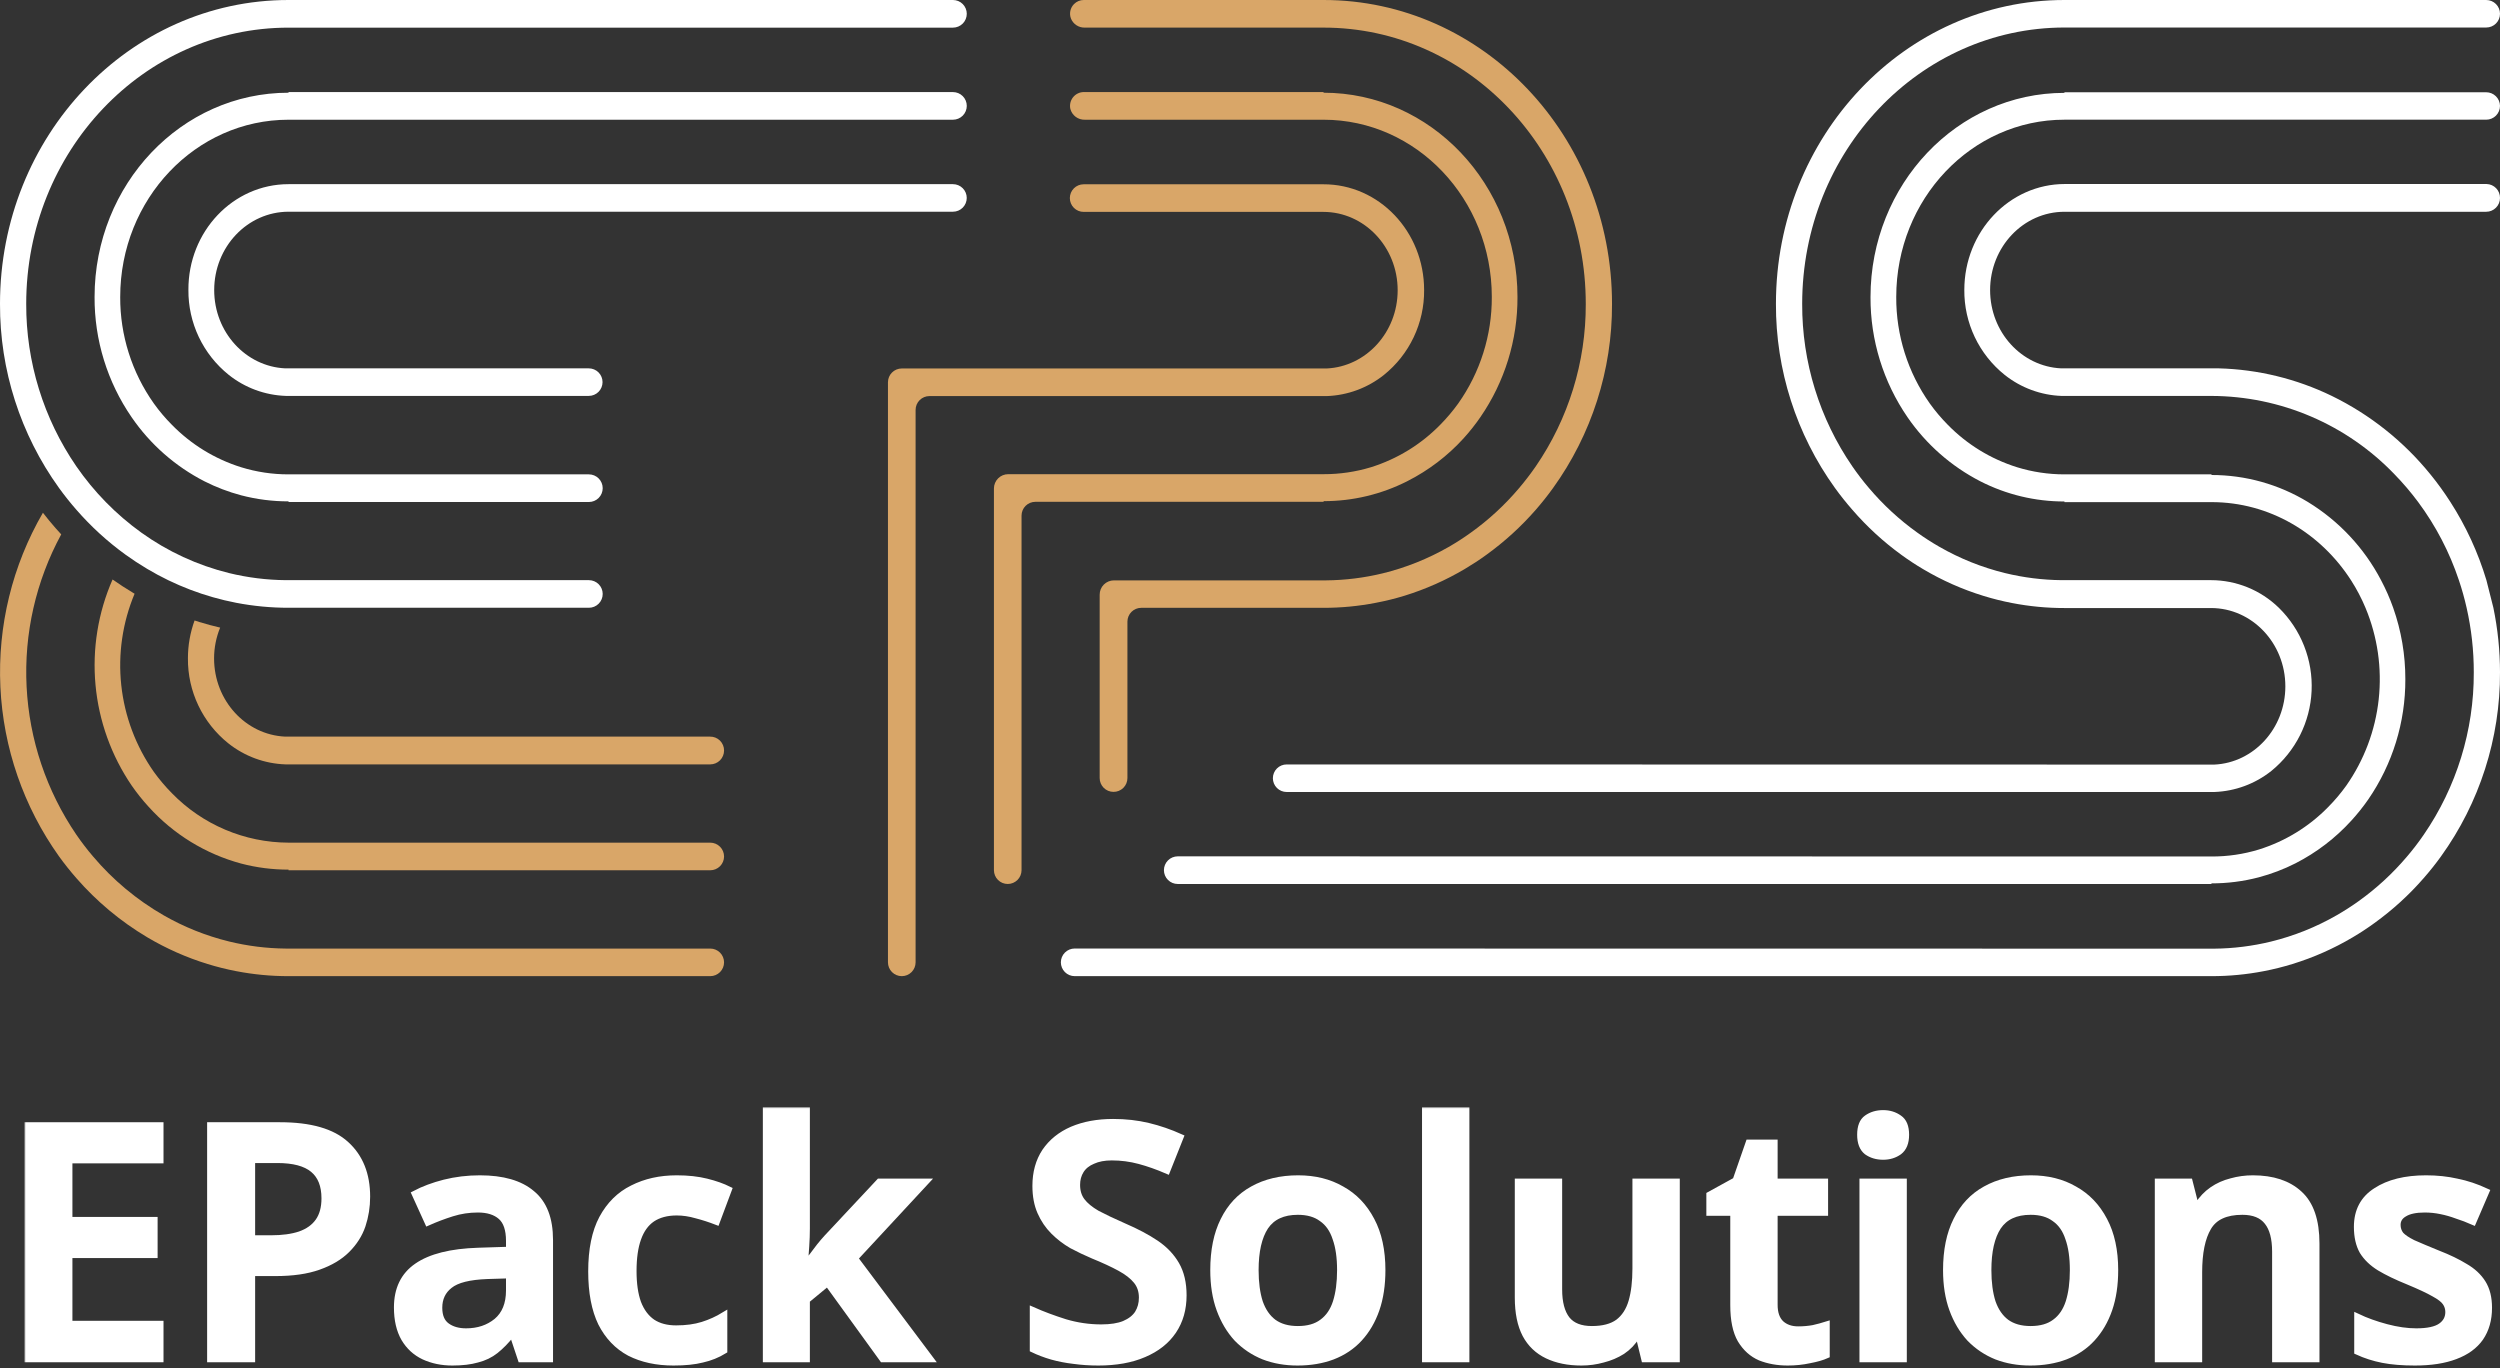 <svg xmlns="http://www.w3.org/2000/svg" width="824" height="451" viewBox="0 0 824 451" fill="none"><rect x="0" y="0" width="824" height="451" fill="#333333" stroke="none"/><path d="M469.39 95.62C469.433 100.989 468.258 106.297 465.954 111.147C463.651 115.997 460.278 120.261 456.09 123.62C450.725 127.879 444.136 130.308 437.29 130.55H437.23C436.95 130.55 436.66 130.55 436.38 130.55H306.34C305.131 130.55 303.971 131.03 303.116 131.886C302.26 132.741 301.78 133.901 301.78 135.11V317.19C301.78 318.397 301.301 319.554 300.447 320.407C299.594 321.261 298.437 321.74 297.23 321.74C296.022 321.74 294.864 321.261 294.009 320.408C293.154 319.555 292.673 318.398 292.67 317.19V126C292.67 124.793 293.149 123.636 294.003 122.783C294.856 121.929 296.013 121.45 297.22 121.45H436.22H437.27C450.27 120.84 460.67 109.53 460.67 95.66C460.67 81.4 449.67 69.84 436.17 69.84H357.17C355.963 69.84 354.806 69.361 353.953 68.507C353.099 67.654 352.62 66.497 352.62 65.29C352.62 64.083 353.099 62.926 353.953 62.073C354.806 61.219 355.963 60.74 357.17 60.74H436.17C454.54 60.7 469.39 76.33 469.39 95.62Z" fill="#D9A668"></path><path d="M531.32 100.16C531.407 121.938 524.602 143.185 511.88 160.86C510.1 163.34 508.18 165.74 506.18 168.04C501.362 173.557 495.934 178.508 490 182.8C487.68 184.5 485.28 186.06 482.82 187.52C476.569 191.229 469.903 194.19 462.96 196.34C459.852 197.296 456.694 198.077 453.5 198.68C447.82 199.79 442.047 200.346 436.26 200.34H376.16C375.562 200.339 374.97 200.455 374.418 200.683C373.865 200.91 373.363 201.244 372.939 201.666C372.516 202.087 372.18 202.588 371.95 203.14C371.72 203.691 371.601 204.283 371.6 204.88V256.43C371.602 257.033 371.485 257.631 371.254 258.189C371.024 258.747 370.685 259.253 370.257 259.678C369.828 260.103 369.32 260.439 368.761 260.666C368.202 260.893 367.603 261.007 367 261C365.793 261 364.636 260.521 363.782 259.667C362.929 258.814 362.45 257.657 362.45 256.45V196C362.448 195.382 362.569 194.77 362.805 194.198C363.04 193.627 363.386 193.108 363.823 192.67C364.259 192.233 364.778 191.886 365.349 191.649C365.92 191.412 366.532 191.29 367.15 191.29H436.21C436.49 191.29 436.77 191.29 437.05 191.29H437.13C443.432 191.229 449.707 190.444 455.83 188.95C463.404 187.084 470.681 184.169 477.45 180.29C479.971 178.846 482.414 177.271 484.77 175.57C490.648 171.365 495.982 166.448 500.65 160.93C502.59 158.65 504.43 156.25 506.15 153.77C516.971 138.018 522.734 119.341 522.67 100.23C522.7 49.88 484 9.1 436.24 9.1H357.54C356.573 9.125 355.622 8.856 354.812 8.33C354.001 7.803 353.369 7.043 353 6.15C352.681 5.338 352.606 4.45 352.783 3.596C352.961 2.742 353.384 1.958 354 1.34C354.422 0.91 354.926 0.569 355.483 0.339C356.04 0.109 356.637 -0.007 357.24 1.90475e-05H436.24C488.76 1.90475e-05 531.32 44.84 531.32 100.16Z" fill="#D9A668"></path><path d="M500.16 97.88C500.224 112.018 495.959 125.837 487.94 137.48C486.235 139.958 484.364 142.317 482.34 144.54C477.107 150.277 470.88 155.02 463.96 158.54C455.383 162.918 445.889 165.194 436.26 165.18V165.4H341.26C340.662 165.399 340.07 165.515 339.518 165.743C338.965 165.97 338.463 166.304 338.039 166.726C337.616 167.147 337.28 167.648 337.05 168.2C336.82 168.751 336.701 169.343 336.7 169.94V286.81C336.7 288.017 336.22 289.174 335.367 290.027C334.514 290.881 333.356 291.36 332.15 291.36C330.943 291.36 329.786 290.881 328.932 290.027C328.079 289.174 327.6 288.017 327.6 286.81V161C327.6 159.751 328.096 158.553 328.979 157.67C329.862 156.786 331.06 156.29 332.31 156.29H436.31C441.578 156.301 446.818 155.529 451.86 154C460.514 151.294 468.361 146.484 474.7 140C476.852 137.824 478.831 135.483 480.62 133C487.882 122.734 491.756 110.455 491.7 97.88C491.7 65.62 466.88 39.46 436.24 39.46H357.56C356.481 39.492 355.423 39.159 354.557 38.515C353.691 37.87 353.069 36.953 352.79 35.91C352.64 35.242 352.642 34.55 352.796 33.883C352.95 33.216 353.251 32.592 353.678 32.058C354.106 31.523 354.647 31.091 355.264 30.794C355.88 30.497 356.555 30.341 357.24 30.34H436.24V30.56C471.54 30.56 500.16 60.7 500.16 97.88Z" fill="#D9A668"></path><path d="M70.6 95.62C70.6 109.49 81 120.8 94 121.41H95.06H194.06C194.657 121.41 195.247 121.527 195.798 121.756C196.349 121.984 196.849 122.318 197.271 122.74C197.692 123.161 198.027 123.662 198.255 124.213C198.483 124.763 198.6 125.354 198.6 125.95C198.6 127.154 198.122 128.309 197.271 129.16C196.419 130.012 195.264 130.49 194.06 130.49H94.19C87.346 130.257 80.757 127.827 75.4 123.56C71.21 120.202 67.837 115.938 65.533 111.088C63.229 106.238 62.056 100.929 62.1 95.56C62 76.33 76.79 60.7 95.1 60.7H314.1C315.304 60.7 316.459 61.178 317.311 62.03C318.162 62.881 318.64 64.036 318.64 65.24C318.64 66.444 318.162 67.599 317.311 68.45C316.459 69.302 315.304 69.78 314.1 69.78H95.1C81.57 69.81 70.6 81.36 70.6 95.62Z" fill="white"></path><path d="M39.62 97.9C39.566 110.472 43.447 122.745 50.72 133C52.5 135.49 54.48 137.831 56.64 140C62.974 146.484 70.819 151.294 79.47 154C84.532 155.567 89.802 156.359 95.1 156.35H194.1C195.308 156.353 196.465 156.834 197.318 157.689C198.171 158.544 198.65 159.702 198.65 160.91C198.65 162.117 198.171 163.274 197.318 164.127C196.464 164.981 195.307 165.46 194.1 165.46H95.1V165.25C89.826 165.26 84.572 164.588 79.47 163.25C75.294 162.139 71.245 160.593 67.39 158.64C57.762 153.705 49.514 146.45 43.39 137.53C35.368 125.877 31.103 112.048 31.17 97.9C31.17 60.71 59.79 30.56 95.1 30.56V30.35H314.1C315.307 30.35 316.464 30.829 317.318 31.683C318.171 32.536 318.65 33.693 318.65 34.9C318.65 36.108 318.171 37.266 317.318 38.121C316.465 38.976 315.308 39.457 314.1 39.46H95.1C64.46 39.46 39.62 65.62 39.62 97.9Z" fill="white"></path><path d="M8.64 100.17C8.578 119.278 14.341 137.95 25.16 153.7C30.985 162.144 38.217 169.524 46.54 175.52C55.245 181.775 65.064 186.309 75.47 188.88C81.596 190.378 87.874 191.163 94.18 191.22H94.26C94.54 191.22 94.82 191.22 95.1 191.22H194.1C195.307 191.22 196.464 191.699 197.317 192.553C198.171 193.406 198.65 194.563 198.65 195.77C198.65 196.977 198.171 198.134 197.317 198.987C196.464 199.841 195.307 200.32 194.1 200.32H95.1C89.308 200.323 83.528 199.774 77.84 198.68C67.499 196.677 57.582 192.898 48.53 187.51C46.07 186.05 43.677 184.48 41.35 182.8C35.408 178.499 29.976 173.533 25.16 168C23.16 165.71 21.24 163.31 19.45 160.83C6.732 143.167 -0.076 121.935 0 100.17C0 44.85 42.58 0 95.1 0H314.1C315.307 0 316.464 0.479 317.317 1.333C318.171 2.186 318.65 3.343 318.65 4.55C318.65 5.758 318.171 6.916 317.318 7.771C316.465 8.626 315.308 9.107 314.1 9.11H95.1C47.36 9.11 8.64 49.88 8.64 100.17Z" fill="white"></path><path d="M238.65 247.38C238.65 248.588 238.171 249.746 237.318 250.601C236.465 251.456 235.308 251.937 234.1 251.94H97.32H96.13H96C95.72 251.94 95.43 251.94 95.14 251.94C94.85 251.94 94.57 251.94 94.29 251.94H94.1C87.235 251.71 80.626 249.277 75.25 245C71.057 241.645 67.681 237.381 65.375 232.531C63.069 227.68 61.895 222.37 61.94 217C61.936 212.741 62.678 208.514 64.13 204.51C64.65 204.68 65.18 204.86 65.72 205.02C67.99 205.71 70.28 206.34 72.56 206.86C71.242 210.078 70.562 213.522 70.56 217C70.56 230.88 80.96 242.19 93.99 242.79H94.99H233.99C234.6 242.775 235.207 242.883 235.775 243.108C236.342 243.332 236.859 243.669 237.293 244.097C237.728 244.525 238.072 245.037 238.305 245.601C238.538 246.165 238.656 246.77 238.65 247.38Z" fill="#D9A668"></path><path d="M238.65 282.29C238.65 283.497 238.171 284.654 237.318 285.507C236.464 286.361 235.307 286.84 234.1 286.84H95.1V286.63C89.829 286.639 84.579 285.967 79.48 284.63C67.735 281.453 57.154 274.961 49 265.93C46.98 263.726 45.113 261.387 43.41 258.93C36.691 249.069 32.586 237.662 31.483 225.78C30.379 213.898 32.312 201.93 37.1 191C39.28 192.55 41.56 194 43.89 195.41L44.36 195.69C40.373 205.217 38.864 215.599 39.974 225.868C41.085 236.136 44.778 245.955 50.71 254.41C52.499 256.893 54.478 259.234 56.63 261.41C61.629 266.557 67.607 270.654 74.211 273.458C80.816 276.262 87.915 277.718 95.09 277.74H234.09C235.298 277.74 236.456 278.219 237.311 279.072C238.166 279.925 238.648 281.082 238.65 282.29Z" fill="#D9A668"></path><path d="M238.65 317.19C238.65 318.397 238.171 319.554 237.318 320.407C236.464 321.261 235.307 321.74 234.1 321.74H95.1C89.311 321.745 83.534 321.192 77.85 320.09C74.659 319.479 71.504 318.691 68.4 317.73C61.455 315.593 54.788 312.639 48.54 308.93C39.765 303.715 31.876 297.136 25.17 289.44C23.17 287.15 21.25 284.75 19.46 282.27C7.781 265.898 1.068 246.506 0.127 226.417C-0.815 206.328 4.054 186.393 14.15 169C15.48 170.73 16.87 172.43 18.32 174.07C18.92 174.77 19.55 175.46 20.18 176.13C11.834 191.497 7.885 208.867 8.767 226.333C9.649 243.798 15.328 260.682 25.18 275.13C26.885 277.616 28.721 280.009 30.68 282.3C37.23 290.045 45.077 296.593 53.87 301.65C60.635 305.538 67.913 308.453 75.49 310.31C81.616 311.808 87.894 312.593 94.2 312.65H94.27C94.55 312.65 94.83 312.65 95.11 312.65H234.11C235.314 312.653 236.467 313.132 237.318 313.983C238.168 314.834 238.648 315.987 238.65 317.19Z" fill="#D9A668"></path><path d="M594 100.17C593.931 119.279 599.694 137.954 610.52 153.7C612.225 156.186 614.061 158.579 616.02 160.87C620.687 166.385 626.017 171.302 631.89 175.51C634.247 177.205 636.691 178.777 639.21 180.22C645.974 184.108 653.252 187.023 660.83 188.88C666.956 190.378 673.234 191.163 679.54 191.22H679.62C679.9 191.22 680.17 191.22 680.45 191.22H728.79C737.127 191.237 745.129 194.501 751.1 200.32C754.731 203.876 757.57 208.158 759.431 212.887C761.293 217.615 762.135 222.684 761.903 227.76C761.671 232.837 760.369 237.807 758.084 242.346C755.798 246.885 752.58 250.891 748.64 254.1C743.278 258.367 736.688 260.799 729.84 261.04H729.64C729.36 261.04 729.08 261.04 728.79 261.04H424.08C422.876 261.04 421.721 260.562 420.87 259.71C420.018 258.859 419.54 257.704 419.54 256.5C419.54 255.296 420.018 254.141 420.87 253.29C421.721 252.438 422.876 251.96 424.08 251.96L728.79 252.01C729.143 252.01 729.493 252.01 729.84 252.01C742.84 251.41 753.25 240.09 753.25 226.22C753.25 211.97 742.25 200.41 728.75 200.41H680.44C674.65 200.415 668.874 199.862 663.19 198.76C659.999 198.149 656.844 197.361 653.74 196.4C646.795 194.263 640.128 191.309 633.88 187.6C631.407 186.14 629.013 184.567 626.7 182.88C620.749 178.56 615.316 173.566 610.51 168C608.51 165.71 606.59 163.31 604.8 160.83C592.075 143.156 585.267 121.909 585.35 100.13C585.35 44.85 627.92 4.40569e-05 680.44 4.40569e-05H819.44C820.038 -0.003 820.63 0.113 821.184 0.34C821.737 0.567 822.24 0.901 822.663 1.323C823.087 1.745 823.423 2.246 823.653 2.798C823.882 3.35 824 3.942 824 4.54C824 5.136 823.883 5.726 823.654 6.276C823.426 6.826 823.091 7.326 822.67 7.747C822.248 8.168 821.747 8.501 821.197 8.728C820.646 8.955 820.056 9.071 819.46 9.07H680.46C632.7 9.1 594 49.88 594 100.17Z" fill="white"></path><path d="M625 97.89C624.935 110.462 628.806 122.739 636.07 133C637.852 135.486 639.828 137.826 641.98 140C648.318 146.484 656.166 151.294 664.82 154C669.88 155.561 675.145 156.353 680.44 156.35H728.91V156.56C740.111 156.556 751.098 159.631 760.67 165.45C770.903 171.699 779.244 180.614 784.8 191.24C786.354 194.172 787.691 197.213 788.8 200.34C791.466 207.905 792.819 215.869 792.8 223.89C792.853 238.026 788.59 251.842 780.58 263.49C778.875 265.946 777.007 268.284 774.99 270.49C769.753 276.246 763.52 281.009 756.59 284.55C752.731 286.502 748.679 288.047 744.5 289.16C739.401 290.497 734.151 291.169 728.88 291.16V291.36H388.18C386.973 291.36 385.816 290.881 384.963 290.027C384.109 289.174 383.63 288.017 383.63 286.81C383.63 285.601 384.11 284.441 384.965 283.586C385.821 282.73 386.98 282.25 388.19 282.25L728.88 282.3C734.183 282.327 739.459 281.552 744.53 280C753.184 277.294 761.032 272.484 767.37 266C769.524 263.826 771.504 261.485 773.29 259C779.209 250.562 782.9 240.764 784.019 230.517C785.137 220.27 783.648 209.907 779.69 200.39C778.369 197.223 776.773 194.178 774.92 191.29C764.92 175.73 748.06 165.5 728.92 165.5H680.44V165.29C670.811 165.304 661.316 163.028 652.74 158.65C643.122 153.704 634.877 146.455 628.74 137.55C620.728 125.903 616.464 112.087 616.52 97.95C616.52 60.77 645.14 30.61 680.44 30.61V30.41H819.44C820.638 30.407 821.789 30.877 822.643 31.718C823.496 32.559 823.984 33.702 824 34.9C824 36.107 823.521 37.264 822.667 38.117C821.814 38.971 820.657 39.45 819.45 39.45H680.45C649.81 39.45 625 65.62 625 97.89Z" fill="white"></path><path d="M655.94 95.62C655.94 109.49 666.33 120.8 679.35 121.41H680.4H731.32C744.227 121.755 756.912 124.847 768.53 130.48C781.118 136.617 792.21 145.433 801.03 156.31C803.401 159.219 805.604 162.261 807.63 165.42C812.779 173.423 816.781 182.107 819.52 191.22L821.82 200.32C823.261 207.312 823.992 214.431 824 221.57C824.083 243.349 817.275 264.596 804.55 282.27C802.76 284.75 800.85 287.15 798.84 289.44C794.028 294.968 788.595 299.924 782.65 304.21C780.33 305.903 777.937 307.477 775.47 308.93C769.222 312.639 762.555 315.593 755.61 317.73C752.506 318.691 749.351 319.479 746.16 320.09C740.476 321.192 734.7 321.745 728.91 321.74H354.21C353.002 321.737 351.845 321.256 350.992 320.401C350.139 319.546 349.66 318.388 349.66 317.18C349.663 315.972 350.144 314.815 350.999 313.962C351.854 313.109 353.012 312.63 354.22 312.63L728.91 312.68C729.19 312.68 729.46 312.68 729.74 312.68H729.82C736.126 312.623 742.404 311.838 748.53 310.34C756.108 308.483 763.386 305.568 770.15 301.68C772.67 300.237 775.113 298.665 777.47 296.97C783.343 292.762 788.673 287.845 793.34 282.33C795.299 280.039 797.135 277.646 798.84 275.16C809.666 259.414 815.429 240.739 815.36 221.63C815.374 214.467 814.582 207.326 813 200.34C812.308 197.265 811.457 194.227 810.45 191.24C807.362 181.982 802.822 173.273 797 165.44C794.614 162.235 792.019 159.192 789.23 156.33C781.428 148.196 772.068 141.718 761.708 137.28C751.348 132.842 740.201 130.536 728.93 130.5H680.44C680.16 130.5 679.87 130.5 679.59 130.5H679.54C672.697 130.26 666.111 127.831 660.75 123.57C656.559 120.213 653.184 115.949 650.878 111.099C648.573 106.249 647.397 100.94 647.44 95.57C647.44 76.28 662.29 60.65 680.59 60.65H819.59C820.781 60.687 821.91 61.189 822.735 62.049C823.56 62.909 824.014 64.058 824 65.25C824 66.457 823.521 67.614 822.668 68.467C821.814 69.321 820.657 69.8 819.45 69.8H680.45C666.92 69.8 655.94 81.36 655.94 95.62Z" fill="white"></path><mask id="path-13-outside-1_35_6" maskUnits="userSpaceOnUse" x="8.044" y="364.92" width="814" height="86" fill="black"><rect fill="white" x="8.044" y="364.92" width="814" height="86"></rect><path d="M52.892 448H9.044V370.888H52.892V382.444H22.868V402.1H50.948V413.656H22.868V436.336H52.892V448Z"></path><path d="M92.271 370.888C102.279 370.888 109.551 372.976 114.087 377.152C118.695 381.328 120.999 387.088 120.999 394.432C120.999 397.744 120.495 400.912 119.487 403.936C118.479 406.888 116.787 409.552 114.411 411.928C112.035 414.304 108.903 416.176 105.015 417.544C101.199 418.912 96.447 419.596 90.759 419.596H83.091V448H69.267V370.888H92.271ZM91.407 382.336H83.091V408.148H89.355C93.099 408.148 96.267 407.716 98.859 406.852C101.523 405.916 103.539 404.476 104.907 402.532C106.275 400.588 106.959 398.068 106.959 394.972C106.959 390.724 105.699 387.556 103.179 385.468C100.659 383.38 96.735 382.336 91.407 382.336Z"></path><path d="M158.166 388.384C165.726 388.384 171.45 390.04 175.338 393.352C179.298 396.592 181.278 401.704 181.278 408.688V448H171.666L168.966 439.9H168.534C166.878 441.988 165.15 443.752 163.35 445.192C161.622 446.56 159.606 447.532 157.302 448.108C155.07 448.756 152.334 449.08 149.094 449.08C145.638 449.08 142.506 448.432 139.698 447.136C136.962 445.84 134.802 443.86 133.218 441.196C131.634 438.46 130.842 435.04 130.842 430.936C130.842 424.888 133.038 420.352 137.43 417.328C141.894 414.232 148.626 412.54 157.626 412.252L167.778 411.928V409.012C167.778 405.268 166.878 402.604 165.078 401.02C163.278 399.436 160.758 398.644 157.518 398.644C154.566 398.644 151.722 399.076 148.986 399.94C146.25 400.804 143.586 401.812 140.994 402.964L136.674 393.46C139.554 391.948 142.83 390.724 146.502 389.788C150.246 388.852 154.134 388.384 158.166 388.384ZM160.65 420.568C154.674 420.784 150.534 421.828 148.23 423.7C145.926 425.5 144.774 427.948 144.774 431.044C144.774 433.78 145.602 435.76 147.258 436.984C148.914 438.208 151.038 438.82 153.63 438.82C157.59 438.82 160.938 437.704 163.674 435.472C166.41 433.168 167.778 429.784 167.778 425.32V420.352L160.65 420.568Z"></path><path d="M221.982 449.08C216.438 449.08 211.614 448.036 207.51 445.948C203.478 443.788 200.346 440.512 198.114 436.12C195.954 431.656 194.874 425.968 194.874 419.056C194.874 411.856 196.062 406.024 198.438 401.56C200.886 397.024 204.234 393.712 208.482 391.624C212.73 389.464 217.59 388.384 223.062 388.384C226.734 388.384 230.01 388.744 232.89 389.464C235.77 390.184 238.218 391.048 240.234 392.056L236.238 402.748C234.006 401.884 231.774 401.164 229.542 400.588C227.31 399.94 225.15 399.616 223.062 399.616C219.822 399.616 217.122 400.336 214.962 401.776C212.874 403.216 211.326 405.376 210.318 408.256C209.31 411.064 208.806 414.628 208.806 418.948C208.806 423.124 209.31 426.616 210.318 429.424C211.398 432.232 212.982 434.356 215.07 435.796C217.158 437.164 219.75 437.848 222.846 437.848C226.158 437.848 229.074 437.452 231.594 436.66C234.114 435.868 236.49 434.788 238.722 433.42V445.192C236.49 446.56 234.078 447.532 231.486 448.108C228.966 448.756 225.798 449.08 221.982 449.08Z"></path><path d="M265.935 404.908C265.935 406.78 265.863 408.76 265.719 410.848C265.575 412.864 265.431 414.844 265.287 416.788H265.611C266.187 415.924 266.871 414.988 267.663 413.98C268.455 412.9 269.247 411.856 270.039 410.848C270.903 409.768 271.731 408.796 272.523 407.932L289.803 389.464H305.247L281.811 414.736L306.759 448H290.883L272.739 422.944L265.935 428.56V448H252.435V365.92H265.935V404.908Z"></path><path d="M390.098 426.94C390.098 431.476 388.982 435.4 386.75 438.712C384.518 442.024 381.278 444.58 377.03 446.38C372.854 448.18 367.85 449.08 362.018 449.08C359.21 449.08 356.51 448.9 353.918 448.54C351.398 448.252 348.986 447.784 346.682 447.136C344.45 446.488 342.362 445.696 340.418 444.76V431.8C343.658 433.24 347.222 434.572 351.11 435.796C354.998 436.948 358.958 437.524 362.99 437.524C366.086 437.524 368.606 437.128 370.55 436.336C372.566 435.472 374.042 434.32 374.978 432.88C375.914 431.368 376.382 429.64 376.382 427.696C376.382 425.536 375.77 423.7 374.546 422.188C373.322 420.676 371.522 419.272 369.146 417.976C366.77 416.68 363.818 415.312 360.29 413.872C357.914 412.864 355.574 411.748 353.27 410.524C351.038 409.228 349.022 407.68 347.222 405.88C345.422 404.08 343.982 401.956 342.902 399.508C341.822 397.06 341.282 394.18 341.282 390.868C341.282 386.476 342.326 382.696 344.414 379.528C346.574 376.36 349.562 373.948 353.378 372.292C357.266 370.636 361.766 369.808 366.878 369.808C370.982 369.808 374.834 370.24 378.434 371.104C382.034 371.968 385.598 373.192 389.126 374.776L384.698 385.9C381.53 384.532 378.47 383.452 375.518 382.66C372.566 381.868 369.542 381.472 366.446 381.472C363.998 381.472 361.91 381.868 360.182 382.66C358.454 383.38 357.158 384.424 356.294 385.792C355.43 387.16 354.998 388.744 354.998 390.544C354.998 392.632 355.538 394.396 356.618 395.836C357.698 397.276 359.354 398.644 361.586 399.94C363.89 401.164 366.842 402.568 370.442 404.152C374.618 405.952 378.146 407.824 381.026 409.768C383.906 411.712 386.138 414.052 387.722 416.788C389.306 419.524 390.098 422.908 390.098 426.94Z"></path><path d="M455.633 418.624C455.633 423.52 454.985 427.84 453.689 431.584C452.393 435.328 450.521 438.532 448.073 441.196C445.697 443.788 442.745 445.768 439.217 447.136C435.761 448.432 431.909 449.08 427.661 449.08C423.629 449.08 419.921 448.432 416.537 447.136C413.153 445.768 410.201 443.788 407.681 441.196C405.233 438.532 403.325 435.328 401.957 431.584C400.589 427.84 399.905 423.52 399.905 418.624C399.905 412.144 401.021 406.672 403.253 402.208C405.485 397.672 408.689 394.252 412.865 391.948C417.113 389.572 422.117 388.384 427.877 388.384C433.349 388.384 438.137 389.572 442.241 391.948C446.417 394.252 449.693 397.672 452.069 402.208C454.445 406.672 455.633 412.144 455.633 418.624ZM413.837 418.624C413.837 422.728 414.305 426.256 415.241 429.208C416.249 432.088 417.761 434.284 419.777 435.796C421.865 437.308 424.529 438.064 427.769 438.064C431.081 438.064 433.745 437.308 435.761 435.796C437.849 434.284 439.361 432.088 440.297 429.208C441.233 426.256 441.701 422.728 441.701 418.624C441.701 414.448 441.197 410.956 440.189 408.148C439.253 405.268 437.741 403.108 435.653 401.668C433.637 400.156 431.009 399.4 427.769 399.4C422.873 399.4 419.309 401.056 417.077 404.368C414.917 407.68 413.837 412.432 413.837 418.624Z"></path><path d="M483.309 448H469.701V365.92H483.309V448Z"></path><path d="M552.657 389.464V448H541.965L540.129 440.44H539.481C538.257 442.456 536.673 444.112 534.729 445.408C532.785 446.632 530.661 447.532 528.357 448.108C526.053 448.756 523.677 449.08 521.229 449.08C516.909 449.08 513.165 448.324 509.997 446.812C506.829 445.3 504.417 442.996 502.761 439.9C501.105 436.732 500.277 432.664 500.277 427.696V389.464H513.885V424.996C513.885 429.316 514.749 432.592 516.477 434.824C518.205 436.984 520.941 438.064 524.685 438.064C528.357 438.064 531.237 437.308 533.325 435.796C535.413 434.212 536.889 431.944 537.753 428.992C538.617 426.04 539.049 422.404 539.049 418.084V389.464H552.657Z"></path><path d="M592.682 438.172C594.41 438.172 596.066 438.028 597.65 437.74C599.234 437.38 600.71 436.984 602.078 436.552V446.704C600.638 447.352 598.766 447.892 596.462 448.324C594.158 448.828 591.746 449.08 589.226 449.08C585.914 449.08 582.89 448.54 580.154 447.46C577.49 446.308 575.33 444.364 573.674 441.628C572.09 438.892 571.298 435.076 571.298 430.18V399.724H563.414V393.784L572.054 389.032L576.374 376.612H584.906V389.464H601.538V399.724H584.906V430.072C584.906 432.808 585.626 434.86 587.066 436.228C588.506 437.524 590.378 438.172 592.682 438.172Z"></path><path d="M627.485 389.464V448H613.877V389.464H627.485ZM620.681 366.892C622.697 366.892 624.461 367.432 625.973 368.512C627.485 369.52 628.241 371.356 628.241 374.02C628.241 376.612 627.485 378.484 625.973 379.636C624.461 380.716 622.697 381.256 620.681 381.256C618.593 381.256 616.793 380.716 615.281 379.636C613.841 378.484 613.121 376.612 613.121 374.02C613.121 371.356 613.841 369.52 615.281 368.512C616.793 367.432 618.593 366.892 620.681 366.892Z"></path><path d="M697.157 418.624C697.157 423.52 696.509 427.84 695.213 431.584C693.917 435.328 692.045 438.532 689.597 441.196C687.221 443.788 684.269 445.768 680.741 447.136C677.285 448.432 673.433 449.08 669.185 449.08C665.153 449.08 661.445 448.432 658.061 447.136C654.677 445.768 651.725 443.788 649.205 441.196C646.757 438.532 644.849 435.328 643.481 431.584C642.113 427.84 641.429 423.52 641.429 418.624C641.429 412.144 642.545 406.672 644.777 402.208C647.009 397.672 650.213 394.252 654.389 391.948C658.637 389.572 663.641 388.384 669.401 388.384C674.873 388.384 679.661 389.572 683.765 391.948C687.941 394.252 691.217 397.672 693.593 402.208C695.969 406.672 697.157 412.144 697.157 418.624ZM655.361 418.624C655.361 422.728 655.829 426.256 656.765 429.208C657.773 432.088 659.285 434.284 661.301 435.796C663.389 437.308 666.053 438.064 669.293 438.064C672.605 438.064 675.269 437.308 677.285 435.796C679.373 434.284 680.885 432.088 681.821 429.208C682.757 426.256 683.225 422.728 683.225 418.624C683.225 414.448 682.721 410.956 681.713 408.148C680.777 405.268 679.265 403.108 677.177 401.668C675.161 400.156 672.533 399.4 669.293 399.4C664.397 399.4 660.833 401.056 658.601 404.368C656.441 407.68 655.361 412.432 655.361 418.624Z"></path><path d="M742.544 388.384C749.096 388.384 754.208 390.076 757.88 393.46C761.625 396.844 763.497 402.316 763.497 409.876V448H749.888V412.576C749.888 408.184 749.025 404.908 747.297 402.748C745.568 400.516 742.833 399.4 739.089 399.4C733.617 399.4 729.872 401.128 727.857 404.584C725.841 407.968 724.833 412.9 724.833 419.38V448H711.224V389.464H721.701L723.645 397.132H724.401C725.697 395.116 727.281 393.46 729.153 392.164C731.025 390.868 733.112 389.932 735.417 389.356C737.721 388.708 740.096 388.384 742.544 388.384Z"></path><path d="M820.37 431.044C820.37 434.932 819.433 438.244 817.561 440.98C815.689 443.644 812.917 445.66 809.245 447.028C805.646 448.396 801.217 449.08 795.961 449.08C791.857 449.08 788.33 448.792 785.378 448.216C782.425 447.64 779.617 446.74 776.953 445.516V433.96C779.833 435.328 783.037 436.48 786.565 437.416C790.094 438.352 793.37 438.82 796.393 438.82C800.138 438.82 802.837 438.244 804.493 437.092C806.149 435.94 806.977 434.392 806.977 432.448C806.977 431.296 806.654 430.252 806.005 429.316C805.357 428.38 804.097 427.408 802.225 426.4C800.353 425.32 797.509 423.988 793.693 422.404C789.949 420.892 786.818 419.38 784.297 417.868C781.849 416.356 779.977 414.556 778.681 412.468C777.457 410.308 776.845 407.608 776.845 404.368C776.845 399.112 778.933 395.152 783.109 392.488C787.286 389.752 792.793 388.384 799.633 388.384C803.233 388.384 806.617 388.744 809.785 389.464C813.025 390.112 816.266 391.192 819.505 392.704L815.185 402.748C813.385 401.956 811.585 401.272 809.785 400.696C808.057 400.048 806.293 399.544 804.493 399.184C802.765 398.824 801.001 398.644 799.201 398.644C796.249 398.644 794.018 399.112 792.505 400.048C790.993 400.912 790.237 402.136 790.237 403.72C790.237 404.944 790.598 406.024 791.318 406.96C792.109 407.824 793.441 408.724 795.313 409.66C797.257 410.524 799.993 411.676 803.521 413.116C807.049 414.484 810.037 415.924 812.485 417.436C815.005 418.876 816.95 420.676 818.318 422.836C819.685 424.996 820.37 427.732 820.37 431.044Z"></path></mask><path d="M52.892 448H9.044V370.888H52.892V382.444H22.868V402.1H50.948V413.656H22.868V436.336H52.892V448Z" fill="white"></path><path d="M92.271 370.888C102.279 370.888 109.551 372.976 114.087 377.152C118.695 381.328 120.999 387.088 120.999 394.432C120.999 397.744 120.495 400.912 119.487 403.936C118.479 406.888 116.787 409.552 114.411 411.928C112.035 414.304 108.903 416.176 105.015 417.544C101.199 418.912 96.447 419.596 90.759 419.596H83.091V448H69.267V370.888H92.271ZM91.407 382.336H83.091V408.148H89.355C93.099 408.148 96.267 407.716 98.859 406.852C101.523 405.916 103.539 404.476 104.907 402.532C106.275 400.588 106.959 398.068 106.959 394.972C106.959 390.724 105.699 387.556 103.179 385.468C100.659 383.38 96.735 382.336 91.407 382.336Z" fill="white"></path><path d="M158.166 388.384C165.726 388.384 171.45 390.04 175.338 393.352C179.298 396.592 181.278 401.704 181.278 408.688V448H171.666L168.966 439.9H168.534C166.878 441.988 165.15 443.752 163.35 445.192C161.622 446.56 159.606 447.532 157.302 448.108C155.07 448.756 152.334 449.08 149.094 449.08C145.638 449.08 142.506 448.432 139.698 447.136C136.962 445.84 134.802 443.86 133.218 441.196C131.634 438.46 130.842 435.04 130.842 430.936C130.842 424.888 133.038 420.352 137.43 417.328C141.894 414.232 148.626 412.54 157.626 412.252L167.778 411.928V409.012C167.778 405.268 166.878 402.604 165.078 401.02C163.278 399.436 160.758 398.644 157.518 398.644C154.566 398.644 151.722 399.076 148.986 399.94C146.25 400.804 143.586 401.812 140.994 402.964L136.674 393.46C139.554 391.948 142.83 390.724 146.502 389.788C150.246 388.852 154.134 388.384 158.166 388.384ZM160.65 420.568C154.674 420.784 150.534 421.828 148.23 423.7C145.926 425.5 144.774 427.948 144.774 431.044C144.774 433.78 145.602 435.76 147.258 436.984C148.914 438.208 151.038 438.82 153.63 438.82C157.59 438.82 160.938 437.704 163.674 435.472C166.41 433.168 167.778 429.784 167.778 425.32V420.352L160.65 420.568Z" fill="white"></path><path d="M221.982 449.08C216.438 449.08 211.614 448.036 207.51 445.948C203.478 443.788 200.346 440.512 198.114 436.12C195.954 431.656 194.874 425.968 194.874 419.056C194.874 411.856 196.062 406.024 198.438 401.56C200.886 397.024 204.234 393.712 208.482 391.624C212.73 389.464 217.59 388.384 223.062 388.384C226.734 388.384 230.01 388.744 232.89 389.464C235.77 390.184 238.218 391.048 240.234 392.056L236.238 402.748C234.006 401.884 231.774 401.164 229.542 400.588C227.31 399.94 225.15 399.616 223.062 399.616C219.822 399.616 217.122 400.336 214.962 401.776C212.874 403.216 211.326 405.376 210.318 408.256C209.31 411.064 208.806 414.628 208.806 418.948C208.806 423.124 209.31 426.616 210.318 429.424C211.398 432.232 212.982 434.356 215.07 435.796C217.158 437.164 219.75 437.848 222.846 437.848C226.158 437.848 229.074 437.452 231.594 436.66C234.114 435.868 236.49 434.788 238.722 433.42V445.192C236.49 446.56 234.078 447.532 231.486 448.108C228.966 448.756 225.798 449.08 221.982 449.08Z" fill="white"></path><path d="M265.935 404.908C265.935 406.78 265.863 408.76 265.719 410.848C265.575 412.864 265.431 414.844 265.287 416.788H265.611C266.187 415.924 266.871 414.988 267.663 413.98C268.455 412.9 269.247 411.856 270.039 410.848C270.903 409.768 271.731 408.796 272.523 407.932L289.803 389.464H305.247L281.811 414.736L306.759 448H290.883L272.739 422.944L265.935 428.56V448H252.435V365.92H265.935V404.908Z" fill="white"></path><path d="M390.098 426.94C390.098 431.476 388.982 435.4 386.75 438.712C384.518 442.024 381.278 444.58 377.03 446.38C372.854 448.18 367.85 449.08 362.018 449.08C359.21 449.08 356.51 448.9 353.918 448.54C351.398 448.252 348.986 447.784 346.682 447.136C344.45 446.488 342.362 445.696 340.418 444.76V431.8C343.658 433.24 347.222 434.572 351.11 435.796C354.998 436.948 358.958 437.524 362.99 437.524C366.086 437.524 368.606 437.128 370.55 436.336C372.566 435.472 374.042 434.32 374.978 432.88C375.914 431.368 376.382 429.64 376.382 427.696C376.382 425.536 375.77 423.7 374.546 422.188C373.322 420.676 371.522 419.272 369.146 417.976C366.77 416.68 363.818 415.312 360.29 413.872C357.914 412.864 355.574 411.748 353.27 410.524C351.038 409.228 349.022 407.68 347.222 405.88C345.422 404.08 343.982 401.956 342.902 399.508C341.822 397.06 341.282 394.18 341.282 390.868C341.282 386.476 342.326 382.696 344.414 379.528C346.574 376.36 349.562 373.948 353.378 372.292C357.266 370.636 361.766 369.808 366.878 369.808C370.982 369.808 374.834 370.24 378.434 371.104C382.034 371.968 385.598 373.192 389.126 374.776L384.698 385.9C381.53 384.532 378.47 383.452 375.518 382.66C372.566 381.868 369.542 381.472 366.446 381.472C363.998 381.472 361.91 381.868 360.182 382.66C358.454 383.38 357.158 384.424 356.294 385.792C355.43 387.16 354.998 388.744 354.998 390.544C354.998 392.632 355.538 394.396 356.618 395.836C357.698 397.276 359.354 398.644 361.586 399.94C363.89 401.164 366.842 402.568 370.442 404.152C374.618 405.952 378.146 407.824 381.026 409.768C383.906 411.712 386.138 414.052 387.722 416.788C389.306 419.524 390.098 422.908 390.098 426.94Z" fill="white"></path><path d="M455.633 418.624C455.633 423.52 454.985 427.84 453.689 431.584C452.393 435.328 450.521 438.532 448.073 441.196C445.697 443.788 442.745 445.768 439.217 447.136C435.761 448.432 431.909 449.08 427.661 449.08C423.629 449.08 419.921 448.432 416.537 447.136C413.153 445.768 410.201 443.788 407.681 441.196C405.233 438.532 403.325 435.328 401.957 431.584C400.589 427.84 399.905 423.52 399.905 418.624C399.905 412.144 401.021 406.672 403.253 402.208C405.485 397.672 408.689 394.252 412.865 391.948C417.113 389.572 422.117 388.384 427.877 388.384C433.349 388.384 438.137 389.572 442.241 391.948C446.417 394.252 449.693 397.672 452.069 402.208C454.445 406.672 455.633 412.144 455.633 418.624ZM413.837 418.624C413.837 422.728 414.305 426.256 415.241 429.208C416.249 432.088 417.761 434.284 419.777 435.796C421.865 437.308 424.529 438.064 427.769 438.064C431.081 438.064 433.745 437.308 435.761 435.796C437.849 434.284 439.361 432.088 440.297 429.208C441.233 426.256 441.701 422.728 441.701 418.624C441.701 414.448 441.197 410.956 440.189 408.148C439.253 405.268 437.741 403.108 435.653 401.668C433.637 400.156 431.009 399.4 427.769 399.4C422.873 399.4 419.309 401.056 417.077 404.368C414.917 407.68 413.837 412.432 413.837 418.624Z" fill="white"></path><path d="M483.309 448H469.701V365.92H483.309V448Z" fill="white"></path><path d="M552.657 389.464V448H541.965L540.129 440.44H539.481C538.257 442.456 536.673 444.112 534.729 445.408C532.785 446.632 530.661 447.532 528.357 448.108C526.053 448.756 523.677 449.08 521.229 449.08C516.909 449.08 513.165 448.324 509.997 446.812C506.829 445.3 504.417 442.996 502.761 439.9C501.105 436.732 500.277 432.664 500.277 427.696V389.464H513.885V424.996C513.885 429.316 514.749 432.592 516.477 434.824C518.205 436.984 520.941 438.064 524.685 438.064C528.357 438.064 531.237 437.308 533.325 435.796C535.413 434.212 536.889 431.944 537.753 428.992C538.617 426.04 539.049 422.404 539.049 418.084V389.464H552.657Z" fill="white"></path><path d="M592.682 438.172C594.41 438.172 596.066 438.028 597.65 437.74C599.234 437.38 600.71 436.984 602.078 436.552V446.704C600.638 447.352 598.766 447.892 596.462 448.324C594.158 448.828 591.746 449.08 589.226 449.08C585.914 449.08 582.89 448.54 580.154 447.46C577.49 446.308 575.33 444.364 573.674 441.628C572.09 438.892 571.298 435.076 571.298 430.18V399.724H563.414V393.784L572.054 389.032L576.374 376.612H584.906V389.464H601.538V399.724H584.906V430.072C584.906 432.808 585.626 434.86 587.066 436.228C588.506 437.524 590.378 438.172 592.682 438.172Z" fill="white"></path><path d="M627.485 389.464V448H613.877V389.464H627.485ZM620.681 366.892C622.697 366.892 624.461 367.432 625.973 368.512C627.485 369.52 628.241 371.356 628.241 374.02C628.241 376.612 627.485 378.484 625.973 379.636C624.461 380.716 622.697 381.256 620.681 381.256C618.593 381.256 616.793 380.716 615.281 379.636C613.841 378.484 613.121 376.612 613.121 374.02C613.121 371.356 613.841 369.52 615.281 368.512C616.793 367.432 618.593 366.892 620.681 366.892Z" fill="white"></path><path d="M697.157 418.624C697.157 423.52 696.509 427.84 695.213 431.584C693.917 435.328 692.045 438.532 689.597 441.196C687.221 443.788 684.269 445.768 680.741 447.136C677.285 448.432 673.433 449.08 669.185 449.08C665.153 449.08 661.445 448.432 658.061 447.136C654.677 445.768 651.725 443.788 649.205 441.196C646.757 438.532 644.849 435.328 643.481 431.584C642.113 427.84 641.429 423.52 641.429 418.624C641.429 412.144 642.545 406.672 644.777 402.208C647.009 397.672 650.213 394.252 654.389 391.948C658.637 389.572 663.641 388.384 669.401 388.384C674.873 388.384 679.661 389.572 683.765 391.948C687.941 394.252 691.217 397.672 693.593 402.208C695.969 406.672 697.157 412.144 697.157 418.624ZM655.361 418.624C655.361 422.728 655.829 426.256 656.765 429.208C657.773 432.088 659.285 434.284 661.301 435.796C663.389 437.308 666.053 438.064 669.293 438.064C672.605 438.064 675.269 437.308 677.285 435.796C679.373 434.284 680.885 432.088 681.821 429.208C682.757 426.256 683.225 422.728 683.225 418.624C683.225 414.448 682.721 410.956 681.713 408.148C680.777 405.268 679.265 403.108 677.177 401.668C675.161 400.156 672.533 399.4 669.293 399.4C664.397 399.4 660.833 401.056 658.601 404.368C656.441 407.68 655.361 412.432 655.361 418.624Z" fill="white"></path><path d="M742.544 388.384C749.096 388.384 754.208 390.076 757.88 393.46C761.625 396.844 763.497 402.316 763.497 409.876V448H749.888V412.576C749.888 408.184 749.025 404.908 747.297 402.748C745.568 400.516 742.833 399.4 739.089 399.4C733.617 399.4 729.872 401.128 727.857 404.584C725.841 407.968 724.833 412.9 724.833 419.38V448H711.224V389.464H721.701L723.645 397.132H724.401C725.697 395.116 727.281 393.46 729.153 392.164C731.025 390.868 733.112 389.932 735.417 389.356C737.721 388.708 740.096 388.384 742.544 388.384Z" fill="white"></path><path d="M820.37 431.044C820.37 434.932 819.433 438.244 817.561 440.98C815.689 443.644 812.917 445.66 809.245 447.028C805.646 448.396 801.217 449.08 795.961 449.08C791.857 449.08 788.33 448.792 785.378 448.216C782.425 447.64 779.617 446.74 776.953 445.516V433.96C779.833 435.328 783.037 436.48 786.565 437.416C790.094 438.352 793.37 438.82 796.393 438.82C800.138 438.82 802.837 438.244 804.493 437.092C806.149 435.94 806.977 434.392 806.977 432.448C806.977 431.296 806.654 430.252 806.005 429.316C805.357 428.38 804.097 427.408 802.225 426.4C800.353 425.32 797.509 423.988 793.693 422.404C789.949 420.892 786.818 419.38 784.297 417.868C781.849 416.356 779.977 414.556 778.681 412.468C777.457 410.308 776.845 407.608 776.845 404.368C776.845 399.112 778.933 395.152 783.109 392.488C787.286 389.752 792.793 388.384 799.633 388.384C803.233 388.384 806.617 388.744 809.785 389.464C813.025 390.112 816.266 391.192 819.505 392.704L815.185 402.748C813.385 401.956 811.585 401.272 809.785 400.696C808.057 400.048 806.293 399.544 804.493 399.184C802.765 398.824 801.001 398.644 799.201 398.644C796.249 398.644 794.018 399.112 792.505 400.048C790.993 400.912 790.237 402.136 790.237 403.72C790.237 404.944 790.598 406.024 791.318 406.96C792.109 407.824 793.441 408.724 795.313 409.66C797.257 410.524 799.993 411.676 803.521 413.116C807.049 414.484 810.037 415.924 812.485 417.436C815.005 418.876 816.95 420.676 818.318 422.836C819.685 424.996 820.37 427.732 820.37 431.044Z" fill="white"></path><path d="M52.892 448H9.044V370.888H52.892V382.444H22.868V402.1H50.948V413.656H22.868V436.336H52.892V448Z" stroke="white" stroke-width="2" mask="url(#path-13-outside-1_35_6)"></path><path d="M92.271 370.888C102.279 370.888 109.551 372.976 114.087 377.152C118.695 381.328 120.999 387.088 120.999 394.432C120.999 397.744 120.495 400.912 119.487 403.936C118.479 406.888 116.787 409.552 114.411 411.928C112.035 414.304 108.903 416.176 105.015 417.544C101.199 418.912 96.447 419.596 90.759 419.596H83.091V448H69.267V370.888H92.271ZM91.407 382.336H83.091V408.148H89.355C93.099 408.148 96.267 407.716 98.859 406.852C101.523 405.916 103.539 404.476 104.907 402.532C106.275 400.588 106.959 398.068 106.959 394.972C106.959 390.724 105.699 387.556 103.179 385.468C100.659 383.38 96.735 382.336 91.407 382.336Z" stroke="white" stroke-width="2" mask="url(#path-13-outside-1_35_6)"></path><path d="M158.166 388.384C165.726 388.384 171.45 390.04 175.338 393.352C179.298 396.592 181.278 401.704 181.278 408.688V448H171.666L168.966 439.9H168.534C166.878 441.988 165.15 443.752 163.35 445.192C161.622 446.56 159.606 447.532 157.302 448.108C155.07 448.756 152.334 449.08 149.094 449.08C145.638 449.08 142.506 448.432 139.698 447.136C136.962 445.84 134.802 443.86 133.218 441.196C131.634 438.46 130.842 435.04 130.842 430.936C130.842 424.888 133.038 420.352 137.43 417.328C141.894 414.232 148.626 412.54 157.626 412.252L167.778 411.928V409.012C167.778 405.268 166.878 402.604 165.078 401.02C163.278 399.436 160.758 398.644 157.518 398.644C154.566 398.644 151.722 399.076 148.986 399.94C146.25 400.804 143.586 401.812 140.994 402.964L136.674 393.46C139.554 391.948 142.83 390.724 146.502 389.788C150.246 388.852 154.134 388.384 158.166 388.384ZM160.65 420.568C154.674 420.784 150.534 421.828 148.23 423.7C145.926 425.5 144.774 427.948 144.774 431.044C144.774 433.78 145.602 435.76 147.258 436.984C148.914 438.208 151.038 438.82 153.63 438.82C157.59 438.82 160.938 437.704 163.674 435.472C166.41 433.168 167.778 429.784 167.778 425.32V420.352L160.65 420.568Z" stroke="white" stroke-width="2" mask="url(#path-13-outside-1_35_6)"></path><path d="M221.982 449.08C216.438 449.08 211.614 448.036 207.51 445.948C203.478 443.788 200.346 440.512 198.114 436.12C195.954 431.656 194.874 425.968 194.874 419.056C194.874 411.856 196.062 406.024 198.438 401.56C200.886 397.024 204.234 393.712 208.482 391.624C212.73 389.464 217.59 388.384 223.062 388.384C226.734 388.384 230.01 388.744 232.89 389.464C235.77 390.184 238.218 391.048 240.234 392.056L236.238 402.748C234.006 401.884 231.774 401.164 229.542 400.588C227.31 399.94 225.15 399.616 223.062 399.616C219.822 399.616 217.122 400.336 214.962 401.776C212.874 403.216 211.326 405.376 210.318 408.256C209.31 411.064 208.806 414.628 208.806 418.948C208.806 423.124 209.31 426.616 210.318 429.424C211.398 432.232 212.982 434.356 215.07 435.796C217.158 437.164 219.75 437.848 222.846 437.848C226.158 437.848 229.074 437.452 231.594 436.66C234.114 435.868 236.49 434.788 238.722 433.42V445.192C236.49 446.56 234.078 447.532 231.486 448.108C228.966 448.756 225.798 449.08 221.982 449.08Z" stroke="white" stroke-width="2" mask="url(#path-13-outside-1_35_6)"></path><path d="M265.935 404.908C265.935 406.78 265.863 408.76 265.719 410.848C265.575 412.864 265.431 414.844 265.287 416.788H265.611C266.187 415.924 266.871 414.988 267.663 413.98C268.455 412.9 269.247 411.856 270.039 410.848C270.903 409.768 271.731 408.796 272.523 407.932L289.803 389.464H305.247L281.811 414.736L306.759 448H290.883L272.739 422.944L265.935 428.56V448H252.435V365.92H265.935V404.908Z" stroke="white" stroke-width="2" mask="url(#path-13-outside-1_35_6)"></path><path d="M390.098 426.94C390.098 431.476 388.982 435.4 386.75 438.712C384.518 442.024 381.278 444.58 377.03 446.38C372.854 448.18 367.85 449.08 362.018 449.08C359.21 449.08 356.51 448.9 353.918 448.54C351.398 448.252 348.986 447.784 346.682 447.136C344.45 446.488 342.362 445.696 340.418 444.76V431.8C343.658 433.24 347.222 434.572 351.11 435.796C354.998 436.948 358.958 437.524 362.99 437.524C366.086 437.524 368.606 437.128 370.55 436.336C372.566 435.472 374.042 434.32 374.978 432.88C375.914 431.368 376.382 429.64 376.382 427.696C376.382 425.536 375.77 423.7 374.546 422.188C373.322 420.676 371.522 419.272 369.146 417.976C366.77 416.68 363.818 415.312 360.29 413.872C357.914 412.864 355.574 411.748 353.27 410.524C351.038 409.228 349.022 407.68 347.222 405.88C345.422 404.08 343.982 401.956 342.902 399.508C341.822 397.06 341.282 394.18 341.282 390.868C341.282 386.476 342.326 382.696 344.414 379.528C346.574 376.36 349.562 373.948 353.378 372.292C357.266 370.636 361.766 369.808 366.878 369.808C370.982 369.808 374.834 370.24 378.434 371.104C382.034 371.968 385.598 373.192 389.126 374.776L384.698 385.9C381.53 384.532 378.47 383.452 375.518 382.66C372.566 381.868 369.542 381.472 366.446 381.472C363.998 381.472 361.91 381.868 360.182 382.66C358.454 383.38 357.158 384.424 356.294 385.792C355.43 387.16 354.998 388.744 354.998 390.544C354.998 392.632 355.538 394.396 356.618 395.836C357.698 397.276 359.354 398.644 361.586 399.94C363.89 401.164 366.842 402.568 370.442 404.152C374.618 405.952 378.146 407.824 381.026 409.768C383.906 411.712 386.138 414.052 387.722 416.788C389.306 419.524 390.098 422.908 390.098 426.94Z" stroke="white" stroke-width="2" mask="url(#path-13-outside-1_35_6)"></path><path d="M455.633 418.624C455.633 423.52 454.985 427.84 453.689 431.584C452.393 435.328 450.521 438.532 448.073 441.196C445.697 443.788 442.745 445.768 439.217 447.136C435.761 448.432 431.909 449.08 427.661 449.08C423.629 449.08 419.921 448.432 416.537 447.136C413.153 445.768 410.201 443.788 407.681 441.196C405.233 438.532 403.325 435.328 401.957 431.584C400.589 427.84 399.905 423.52 399.905 418.624C399.905 412.144 401.021 406.672 403.253 402.208C405.485 397.672 408.689 394.252 412.865 391.948C417.113 389.572 422.117 388.384 427.877 388.384C433.349 388.384 438.137 389.572 442.241 391.948C446.417 394.252 449.693 397.672 452.069 402.208C454.445 406.672 455.633 412.144 455.633 418.624ZM413.837 418.624C413.837 422.728 414.305 426.256 415.241 429.208C416.249 432.088 417.761 434.284 419.777 435.796C421.865 437.308 424.529 438.064 427.769 438.064C431.081 438.064 433.745 437.308 435.761 435.796C437.849 434.284 439.361 432.088 440.297 429.208C441.233 426.256 441.701 422.728 441.701 418.624C441.701 414.448 441.197 410.956 440.189 408.148C439.253 405.268 437.741 403.108 435.653 401.668C433.637 400.156 431.009 399.4 427.769 399.4C422.873 399.4 419.309 401.056 417.077 404.368C414.917 407.68 413.837 412.432 413.837 418.624Z" stroke="white" stroke-width="2" mask="url(#path-13-outside-1_35_6)"></path><path d="M483.309 448H469.701V365.92H483.309V448Z" stroke="white" stroke-width="2" mask="url(#path-13-outside-1_35_6)"></path><path d="M552.657 389.464V448H541.965L540.129 440.44H539.481C538.257 442.456 536.673 444.112 534.729 445.408C532.785 446.632 530.661 447.532 528.357 448.108C526.053 448.756 523.677 449.08 521.229 449.08C516.909 449.08 513.165 448.324 509.997 446.812C506.829 445.3 504.417 442.996 502.761 439.9C501.105 436.732 500.277 432.664 500.277 427.696V389.464H513.885V424.996C513.885 429.316 514.749 432.592 516.477 434.824C518.205 436.984 520.941 438.064 524.685 438.064C528.357 438.064 531.237 437.308 533.325 435.796C535.413 434.212 536.889 431.944 537.753 428.992C538.617 426.04 539.049 422.404 539.049 418.084V389.464H552.657Z" stroke="white" stroke-width="2" mask="url(#path-13-outside-1_35_6)"></path><path d="M592.682 438.172C594.41 438.172 596.066 438.028 597.65 437.74C599.234 437.38 600.71 436.984 602.078 436.552V446.704C600.638 447.352 598.766 447.892 596.462 448.324C594.158 448.828 591.746 449.08 589.226 449.08C585.914 449.08 582.89 448.54 580.154 447.46C577.49 446.308 575.33 444.364 573.674 441.628C572.09 438.892 571.298 435.076 571.298 430.18V399.724H563.414V393.784L572.054 389.032L576.374 376.612H584.906V389.464H601.538V399.724H584.906V430.072C584.906 432.808 585.626 434.86 587.066 436.228C588.506 437.524 590.378 438.172 592.682 438.172Z" stroke="white" stroke-width="2" mask="url(#path-13-outside-1_35_6)"></path><path d="M627.485 389.464V448H613.877V389.464H627.485ZM620.681 366.892C622.697 366.892 624.461 367.432 625.973 368.512C627.485 369.52 628.241 371.356 628.241 374.02C628.241 376.612 627.485 378.484 625.973 379.636C624.461 380.716 622.697 381.256 620.681 381.256C618.593 381.256 616.793 380.716 615.281 379.636C613.841 378.484 613.121 376.612 613.121 374.02C613.121 371.356 613.841 369.52 615.281 368.512C616.793 367.432 618.593 366.892 620.681 366.892Z" stroke="white" stroke-width="2" mask="url(#path-13-outside-1_35_6)"></path><path d="M697.157 418.624C697.157 423.52 696.509 427.84 695.213 431.584C693.917 435.328 692.045 438.532 689.597 441.196C687.221 443.788 684.269 445.768 680.741 447.136C677.285 448.432 673.433 449.08 669.185 449.08C665.153 449.08 661.445 448.432 658.061 447.136C654.677 445.768 651.725 443.788 649.205 441.196C646.757 438.532 644.849 435.328 643.481 431.584C642.113 427.84 641.429 423.52 641.429 418.624C641.429 412.144 642.545 406.672 644.777 402.208C647.009 397.672 650.213 394.252 654.389 391.948C658.637 389.572 663.641 388.384 669.401 388.384C674.873 388.384 679.661 389.572 683.765 391.948C687.941 394.252 691.217 397.672 693.593 402.208C695.969 406.672 697.157 412.144 697.157 418.624ZM655.361 418.624C655.361 422.728 655.829 426.256 656.765 429.208C657.773 432.088 659.285 434.284 661.301 435.796C663.389 437.308 666.053 438.064 669.293 438.064C672.605 438.064 675.269 437.308 677.285 435.796C679.373 434.284 680.885 432.088 681.821 429.208C682.757 426.256 683.225 422.728 683.225 418.624C683.225 414.448 682.721 410.956 681.713 408.148C680.777 405.268 679.265 403.108 677.177 401.668C675.161 400.156 672.533 399.4 669.293 399.4C664.397 399.4 660.833 401.056 658.601 404.368C656.441 407.68 655.361 412.432 655.361 418.624Z" stroke="white" stroke-width="2" mask="url(#path-13-outside-1_35_6)"></path><path d="M742.544 388.384C749.096 388.384 754.208 390.076 757.88 393.46C761.625 396.844 763.497 402.316 763.497 409.876V448H749.888V412.576C749.888 408.184 749.025 404.908 747.297 402.748C745.568 400.516 742.833 399.4 739.089 399.4C733.617 399.4 729.872 401.128 727.857 404.584C725.841 407.968 724.833 412.9 724.833 419.38V448H711.224V389.464H721.701L723.645 397.132H724.401C725.697 395.116 727.281 393.46 729.153 392.164C731.025 390.868 733.112 389.932 735.417 389.356C737.721 388.708 740.096 388.384 742.544 388.384Z" stroke="white" stroke-width="2" mask="url(#path-13-outside-1_35_6)"></path><path d="M820.37 431.044C820.37 434.932 819.433 438.244 817.561 440.98C815.689 443.644 812.917 445.66 809.245 447.028C805.646 448.396 801.217 449.08 795.961 449.08C791.857 449.08 788.33 448.792 785.378 448.216C782.425 447.64 779.617 446.74 776.953 445.516V433.96C779.833 435.328 783.037 436.48 786.565 437.416C790.094 438.352 793.37 438.82 796.393 438.82C800.138 438.82 802.837 438.244 804.493 437.092C806.149 435.94 806.977 434.392 806.977 432.448C806.977 431.296 806.654 430.252 806.005 429.316C805.357 428.38 804.097 427.408 802.225 426.4C800.353 425.32 797.509 423.988 793.693 422.404C789.949 420.892 786.818 419.38 784.297 417.868C781.849 416.356 779.977 414.556 778.681 412.468C777.457 410.308 776.845 407.608 776.845 404.368C776.845 399.112 778.933 395.152 783.109 392.488C787.286 389.752 792.793 388.384 799.633 388.384C803.233 388.384 806.617 388.744 809.785 389.464C813.025 390.112 816.266 391.192 819.505 392.704L815.185 402.748C813.385 401.956 811.585 401.272 809.785 400.696C808.057 400.048 806.293 399.544 804.493 399.184C802.765 398.824 801.001 398.644 799.201 398.644C796.249 398.644 794.018 399.112 792.505 400.048C790.993 400.912 790.237 402.136 790.237 403.72C790.237 404.944 790.598 406.024 791.318 406.96C792.109 407.824 793.441 408.724 795.313 409.66C797.257 410.524 799.993 411.676 803.521 413.116C807.049 414.484 810.037 415.924 812.485 417.436C815.005 418.876 816.95 420.676 818.318 422.836C819.685 424.996 820.37 427.732 820.37 431.044Z" stroke="white" stroke-width="2" mask="url(#path-13-outside-1_35_6)"></path></svg>